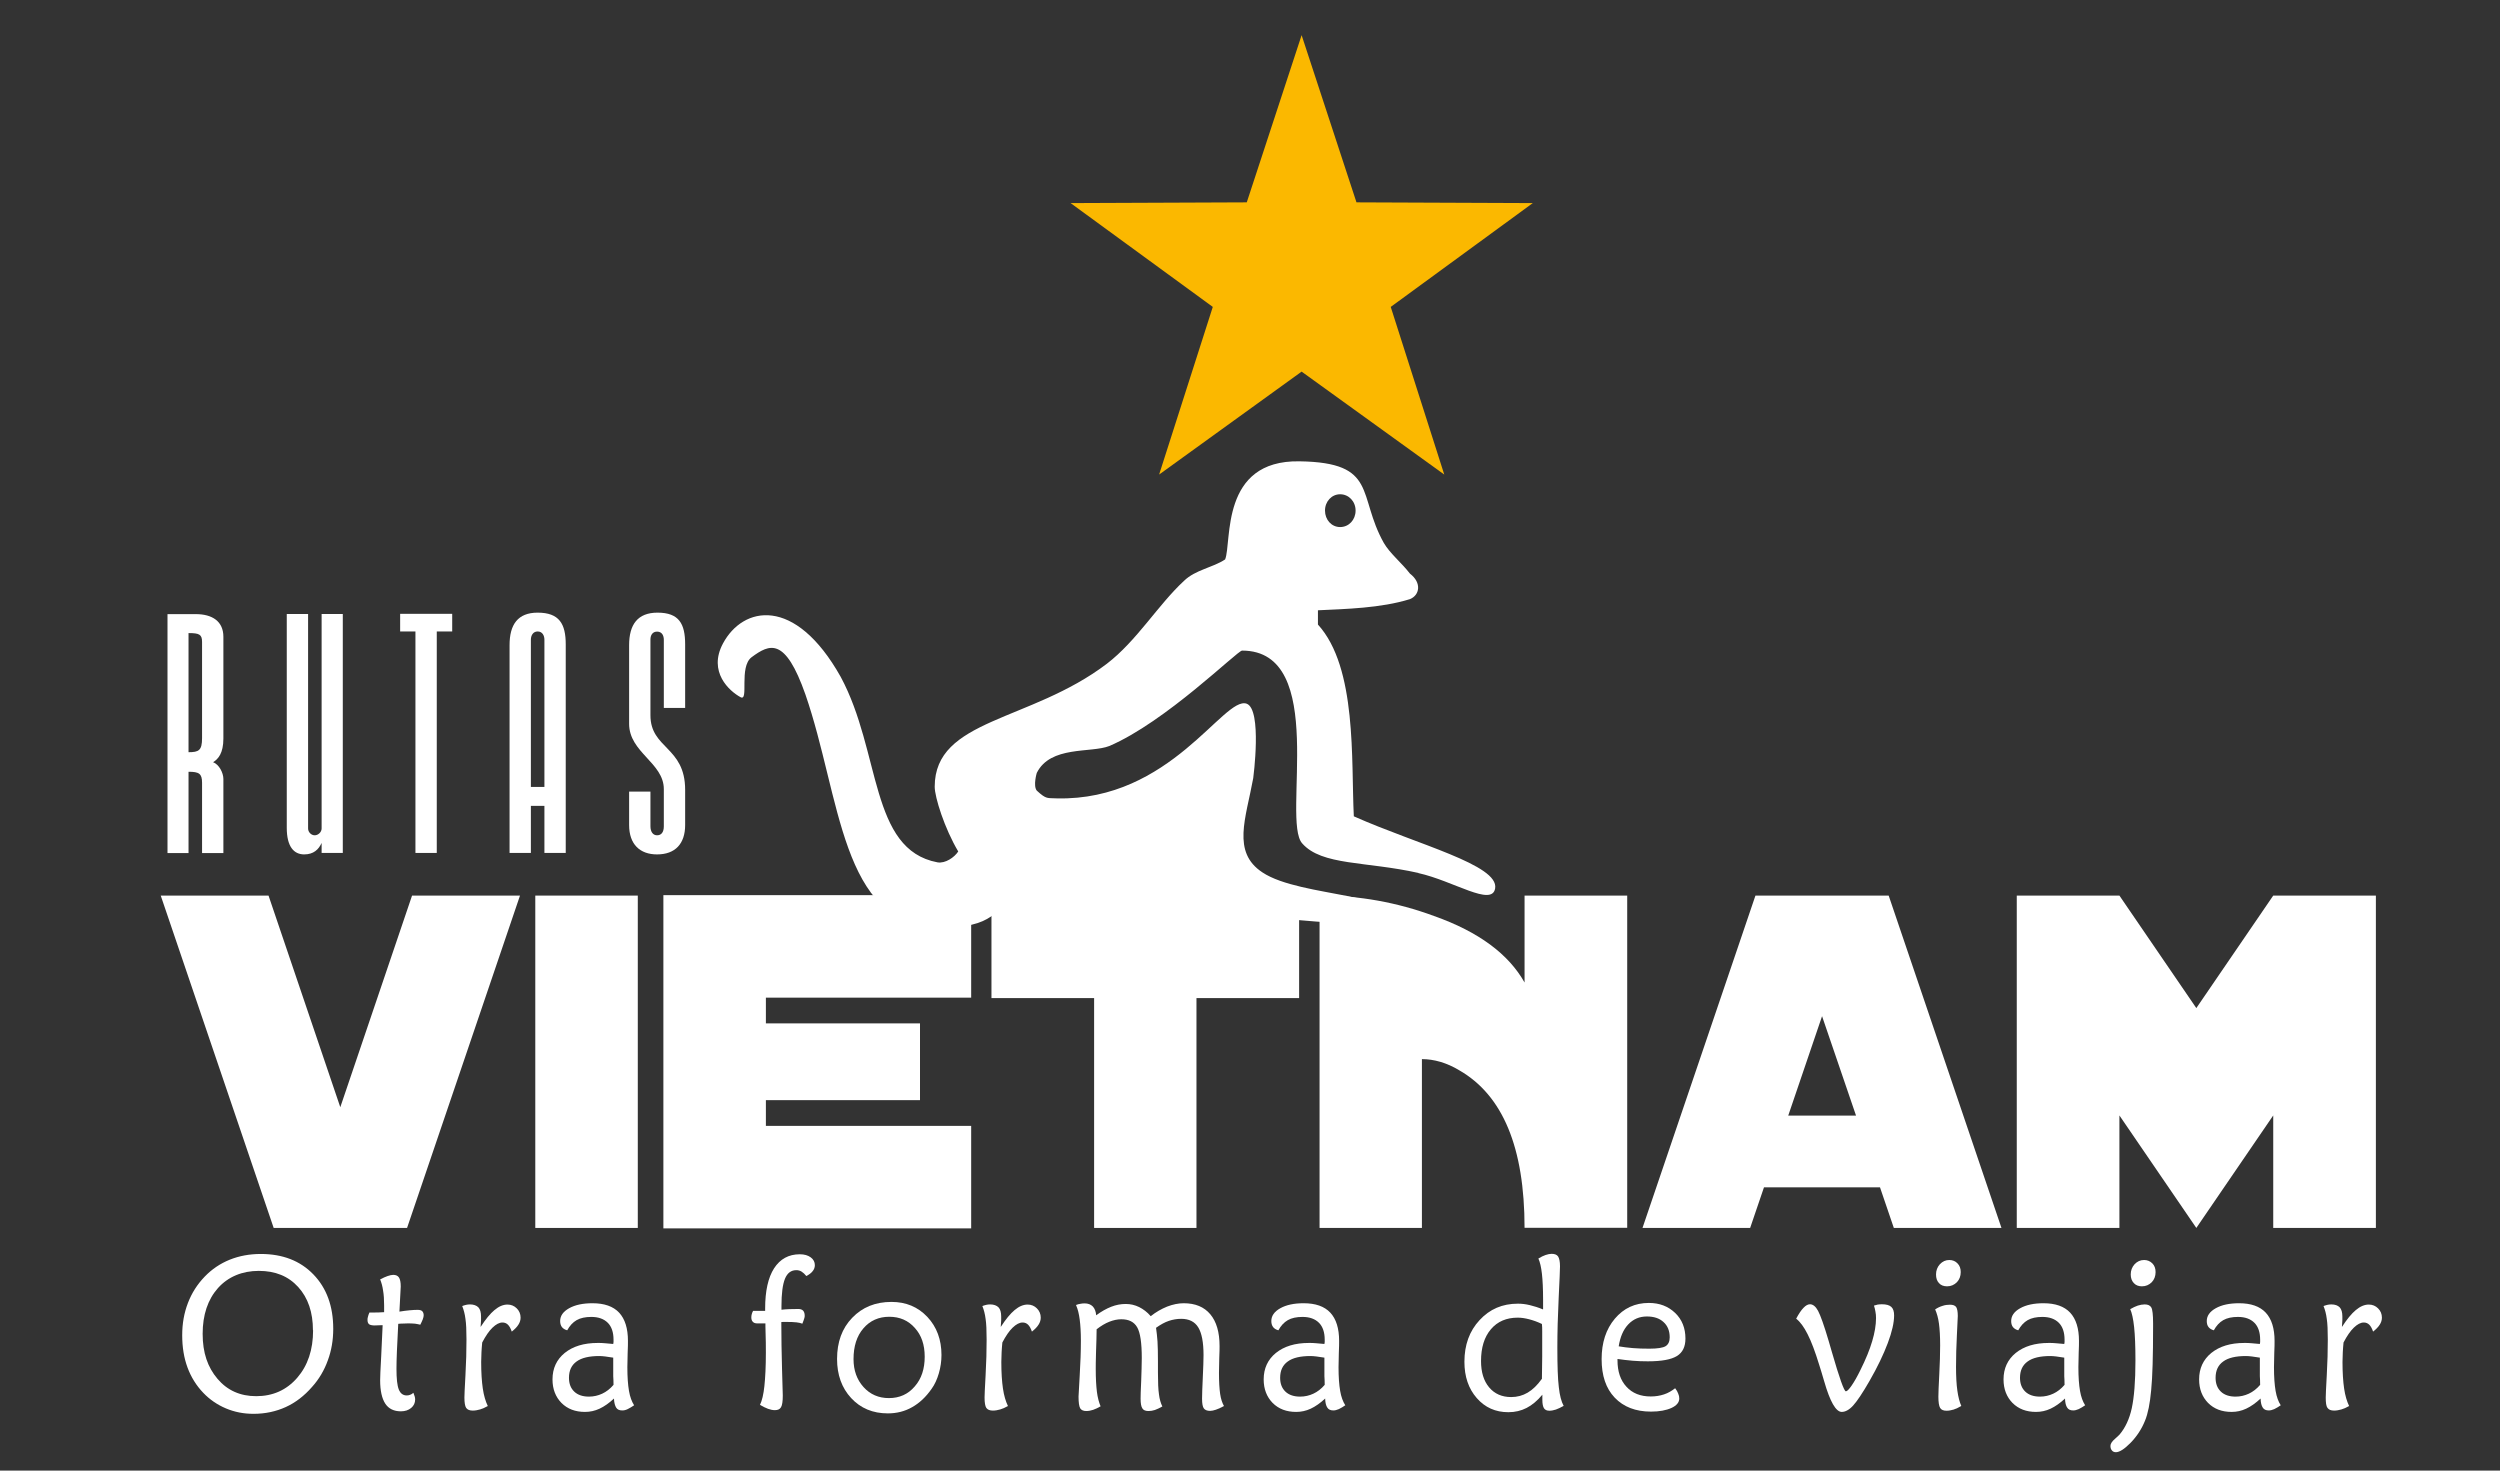<?xml version="1.0" encoding="UTF-8"?>
<svg id="Livello_1" data-name="Livello 1" xmlns="http://www.w3.org/2000/svg" viewBox="0 0 170 100">
  <rect x="0" y="0" width="170" height="100" fill="#333333" stroke="none"/>
  <defs>
    <style>
      .cls-1, .cls-2 {
        fill: #fff;
      }

      .cls-2, .cls-3 {
        fill-rule: evenodd;
      }

      .cls-3 {
        fill: #fbb800;
      }
    </style>
  </defs>
  <g>
    <path class="cls-1" d="M96.45,59.36c-3.56-.8-6.57-.49-7.9-2.01-1.42-1.56,1.82-13.11-4.09-13.11-.31,0-5.19,4.85-9.03,6.49-1.25.49-4-.04-4.93,1.83,0,0-.26.87,0,1.2.67.62.72.49,1.37.53,7.74.18,11.34-6.98,12.9-6.44,1.07.39.45,5.06.45,5.06-.5,2.75-1.47,5.03.62,6.41,2.65,1.77,10.02,1.35,8.67,3.61-4.39-.13-9.25-.55-12.36-1.17.04-1.47.08,1.31-1.69.02-3.16,4.22-9.52-1.31-11.03-.82-1.99.72-1.55,2.22-5.72,2.09-6.54-.18-6.53-8.85-8.94-15.82-1.38-3.93-2.43-3.45-3.66-2.54-.88.66-.17,3.03-.75,2.72-.76-.41-2.23-1.72-1.2-3.65,1.35-2.53,4.89-3.29,8.01,2.27,2.75,5.11,1.96,11.74,6.58,12.61.53.09,1.15-.34,1.41-.74-.93-1.56-1.6-3.69-1.6-4.4,0-4.63,6.49-4.4,11.7-8.36,2.04-1.56,3.47-3.99,5.25-5.64.78-.76,1.94-.89,2.8-1.46.47-1.2-.36-6.77,5.06-6.67,5.36.08,3.91,2.31,5.73,5.55.41.71,1.19,1.33,1.78,2.09.81.62.66,1.46,0,1.73-1.99.62-4.4.67-6.26.76v.97c2.67,2.93,2.25,9.23,2.44,13.04,4.31,1.92,9.88,3.3,9.61,4.9-.21,1.27-2.83-.51-5.22-1.04ZM91.13,33.61c-.58,0-1.03.49-1.03,1.11s.44,1.12,1.03,1.12,1.05-.49,1.05-1.12-.47-1.11-1.05-1.11Z"/>
    <g>
      <polygon class="cls-2" points="35.36 60.9 28.02 60.9 23.14 75.29 18.26 60.9 10.93 60.9 18.61 83.5 27.68 83.5 35.36 60.9"/>
      <rect class="cls-1" x="36.4" y="60.9" width="6.97" height="22.6"/>
      <polygon class="cls-2" points="66.04 83.53 66.04 76.56 52.08 76.56 52.08 74.81 62.56 74.81 62.56 69.59 52.08 69.59 52.08 67.84 66.04 67.84 66.04 60.87 45.11 60.87 45.11 83.53 66.04 83.53"/>
      <polygon class="cls-2" points="88.34 67.87 88.34 60.9 67.42 60.9 67.42 67.87 74.4 67.87 74.4 83.5 81.36 83.5 81.36 67.87 88.34 67.87"/>
      <path class="cls-2" d="M110.65,83.5v-22.6h-6.98v5.91c-1.08-1.92-3.1-3.44-6.15-4.52-2.54-.94-5.12-1.39-7.66-1.39h-.13v22.6h6.96v-11.48c.81,0,1.68.24,2.54.76,2.96,1.7,4.44,5.25,4.44,10.71h6.98Z"/>
      <path class="cls-2" d="M136.1,83.5l-7.67-22.6h-9.06l-7.68,22.6h7.32l.94-2.76h7.89l.94,2.76h7.33ZM126.2,75.86h-4.6l2.3-6.76,2.31,6.76Z"/>
      <polygon class="cls-2" points="161.56 83.5 161.56 60.9 154.58 60.9 149.35 68.55 144.12 60.9 137.14 60.9 137.14 83.5 144.12 83.5 144.12 75.85 149.35 83.5 154.58 75.85 154.58 83.5 161.56 83.5"/>
    </g>
    <g>
      <path class="cls-2" d="M12.82,58v-5.52c.71,0,.92.12.92.75v4.78h1.45v-5.04c0-.41-.29-.99-.7-1.14.34-.21.7-.6.7-1.61v-6.92c0-1.06-.77-1.54-1.88-1.54h-1.92v16.25h1.44ZM13.74,43.65v6.54c0,.84-.22.96-.92.96v-8.1c.73,0,.92.09.92.6Z"/>
      <path class="cls-2" d="M20.68,58.1c.65,0,.99-.34,1.19-.78v.68h1.44v-16.25h-1.44v14.59c0,.24-.23.46-.47.46s-.45-.22-.45-.46v-14.59h-1.45v14.54c0,1.28.48,1.81,1.19,1.81Z"/>
      <polygon class="cls-2" points="27.21 42.94 28.25 42.94 28.25 58 29.7 58 29.7 42.94 30.75 42.94 30.75 41.74 27.21 41.74 27.21 42.94"/>
      <path class="cls-2" d="M34.65,58h1.45v-3.2h.92v3.2h1.45v-14.18c0-1.4-.44-2.16-1.91-2.16-1.35,0-1.91.81-1.91,2.21v14.13ZM36.56,42.94c.33,0,.46.29.46.56v10.01h-.92v-10.01c0-.29.15-.56.46-.56Z"/>
      <path class="cls-2" d="M42.78,49.22c0,1.95,2.36,2.65,2.36,4.44v2.53c0,.4-.17.61-.46.61-.28,0-.45-.24-.45-.61v-2.36h-1.45v2.27c0,1.32.74,2,1.9,2,1.24,0,1.91-.73,1.91-2v-2.39c0-2.95-2.36-2.78-2.36-5.07v-5.16c0-.27.13-.53.45-.53.35,0,.46.29.46.56v4.63h1.45v-4.32c0-1.4-.41-2.16-1.88-2.16-1.35,0-1.93.81-1.93,2.21v5.36Z"/>
    </g>
    <polygon class="cls-3" points="98.21 32.27 88.51 25.27 78.82 32.27 82.47 20.87 72.8 13.81 84.78 13.76 88.51 2.39 92.24 13.76 104.23 13.81 94.57 20.87 98.21 32.27"/>
  </g>
  <g>
    <path class="cls-1" d="M17.24,96.14c-.67,0-1.29-.12-1.88-.37s-1.1-.6-1.54-1.06c-.47-.49-.83-1.07-1.07-1.72-.24-.65-.36-1.38-.36-2.19s.13-1.52.39-2.2c.26-.68.64-1.27,1.14-1.79.49-.51,1.06-.89,1.7-1.15.65-.26,1.35-.39,2.11-.39,1.49,0,2.68.46,3.58,1.39.9.93,1.35,2.16,1.35,3.7,0,.76-.12,1.48-.37,2.15-.24.67-.6,1.28-1.07,1.8-.53.61-1.13,1.07-1.79,1.37-.66.3-1.39.46-2.19.46ZM21.28,90.46c0-1.22-.33-2.2-1-2.94-.67-.74-1.56-1.1-2.68-1.1s-2.08.39-2.78,1.17c-.69.78-1.04,1.82-1.04,3.11s.34,2.27,1.01,3.06c.67.79,1.55,1.18,2.63,1.18,1.14,0,2.07-.42,2.79-1.25.72-.83,1.08-1.91,1.08-3.23Z"/>
    <path class="cls-1" d="M26.05,90.11c-.07,0-.18,0-.31.01-.13,0-.22.01-.26.01-.18,0-.31-.03-.38-.08-.07-.06-.11-.15-.11-.29,0-.06,0-.14.03-.22.02-.08.05-.18.1-.29.04,0,.09,0,.18,0,.08,0,.15,0,.2,0,.11,0,.3,0,.55-.02.03,0,.05,0,.07,0,0-.05,0-.13,0-.24,0-.11,0-.18,0-.23,0-.38-.02-.71-.07-1-.04-.29-.11-.54-.2-.76.19-.1.36-.18.51-.23.15-.05.28-.08.38-.08.18,0,.31.06.39.18.08.12.12.33.12.61,0,.12-.02.5-.06,1.14-.01.24-.02.43-.03.57.25-.04.48-.07.69-.09s.39-.03.55-.03c.15,0,.25.03.31.09.06.06.1.15.1.28,0,.07-.02.16-.06.27-.04.11-.1.23-.17.37-.11-.03-.24-.05-.36-.07-.13-.01-.28-.02-.46-.02-.03,0-.12,0-.28.01-.15,0-.29.01-.4.02-.04.75-.07,1.38-.09,1.86-.02.49-.03.89-.03,1.2,0,.67.05,1.14.16,1.41.11.27.29.4.54.4.07,0,.14-.01.22-.04.08-.03.16-.07.23-.14.04.1.07.18.09.25.02.07.03.14.03.2,0,.24-.09.43-.27.58-.18.15-.41.23-.7.23-.47,0-.83-.17-1.06-.52-.23-.35-.35-.88-.35-1.59,0-.2.02-.74.07-1.61.04-.87.08-1.59.1-2.15Z"/>
    <path class="cls-1" d="M32.69,90.22c.33-.51.64-.89.94-1.14.3-.25.59-.37.88-.37.25,0,.46.09.63.26.17.17.26.38.26.63,0,.16-.05.33-.15.48-.1.16-.25.31-.45.47-.07-.21-.16-.37-.26-.47-.1-.1-.23-.15-.37-.15-.22,0-.44.12-.68.35-.24.23-.47.57-.7,1.01-.02.22-.04.44-.05.66-.01.22-.02.44-.02.66,0,.73.04,1.33.11,1.81.07.48.19.88.34,1.19-.18.1-.35.18-.52.23-.17.05-.34.08-.5.08-.22,0-.36-.06-.45-.18-.08-.12-.12-.36-.12-.71,0-.13.02-.63.07-1.51.05-.87.07-1.68.07-2.43,0-.61-.02-1.09-.07-1.41-.04-.33-.12-.62-.22-.87.09-.03.17-.06.26-.08s.17-.03.27-.03c.25,0,.44.07.57.2.12.13.18.34.18.61,0,.06,0,.15,0,.26,0,.11-.02.26-.03.44Z"/>
    <path class="cls-1" d="M43.15,95.54c-.17.12-.33.21-.47.28s-.26.09-.37.09c-.19,0-.33-.06-.41-.19s-.14-.33-.15-.62c-.33.31-.66.54-.98.69-.32.15-.65.22-.99.22-.66,0-1.19-.2-1.6-.61-.4-.41-.61-.94-.61-1.6,0-.75.28-1.35.83-1.8.56-.45,1.3-.68,2.25-.68.15,0,.32,0,.49.02.17.01.36.03.56.05,0-.04.01-.09.02-.13,0-.05,0-.1,0-.16,0-.5-.13-.89-.39-1.15-.26-.26-.63-.4-1.12-.4-.4,0-.74.07-1,.22-.26.15-.47.38-.64.69-.16-.04-.28-.12-.36-.22-.08-.11-.12-.24-.12-.41,0-.35.2-.64.61-.87s.94-.34,1.59-.34c.8,0,1.41.21,1.81.64.4.43.6,1.07.6,1.92,0,.16,0,.44-.02.83-.01.4-.02.72-.02.96,0,.67.04,1.2.11,1.61.07.41.19.73.35.98ZM41.7,92.32c-.2-.03-.38-.06-.54-.08-.16-.02-.3-.03-.41-.03-.68,0-1.2.12-1.54.37-.35.25-.52.62-.52,1.11,0,.4.12.71.36.94.24.23.58.34,1,.34.32,0,.62-.07.9-.2.28-.13.54-.33.77-.6,0-.24-.01-.44-.02-.59,0-.15,0-.3,0-.44,0-.09,0-.22,0-.41,0-.19,0-.33,0-.42Z"/>
    <path class="cls-1" d="M52.05,89.99c-.1,0-.21,0-.34,0-.13,0-.21,0-.24,0-.12,0-.22-.04-.28-.11-.07-.07-.1-.17-.1-.3,0-.07.01-.15.03-.22.02-.08.05-.15.09-.22.04,0,.1,0,.17,0s.12,0,.14,0h.51v-.16c0-1.19.2-2.1.61-2.74.41-.63.99-.95,1.75-.95.3,0,.55.07.74.21.19.14.28.32.28.53,0,.15-.05.29-.15.41-.1.13-.24.23-.43.33-.1-.13-.21-.23-.32-.3-.11-.07-.23-.1-.36-.1-.35,0-.61.19-.77.58-.16.39-.24,1.01-.24,1.87v.24c.15-.02.33-.03.53-.04.2,0,.4-.01.62-.01.14,0,.25.04.32.11.07.08.11.19.11.34,0,.05,0,.12-.03.19-.02.07-.06.19-.13.36-.1-.04-.23-.07-.39-.09-.16-.02-.41-.03-.74-.03-.08,0-.14,0-.18,0-.04,0-.08,0-.12.01,0,1.05.02,2.13.05,3.24.03,1.11.05,1.7.05,1.76,0,.39-.04.66-.12.79-.08.14-.22.2-.42.2-.14,0-.29-.03-.46-.09-.16-.06-.35-.15-.55-.27.14-.29.24-.71.3-1.28.06-.57.1-1.32.1-2.26,0-.34,0-.94-.03-1.79v-.26Z"/>
    <path class="cls-1" d="M60.37,96.11c-1.02,0-1.85-.35-2.49-1.04-.64-.69-.96-1.58-.96-2.66,0-1.15.34-2.09,1.03-2.8.69-.72,1.58-1.08,2.67-1.08.99,0,1.8.34,2.44,1.02.64.68.96,1.55.96,2.59,0,.42-.06.84-.18,1.25-.12.41-.28.76-.49,1.05-.39.56-.83.97-1.33,1.25-.49.28-1.04.42-1.65.42ZM60.45,95.07c.71,0,1.3-.26,1.75-.79.46-.52.68-1.2.68-2.02s-.22-1.46-.67-1.96c-.45-.51-1.03-.76-1.74-.76s-1.31.26-1.76.79c-.45.52-.67,1.22-.67,2.09,0,.77.23,1.4.68,1.9.45.5,1.03.75,1.72.75Z"/>
    <path class="cls-1" d="M68.06,90.22c.33-.51.64-.89.94-1.14.3-.25.59-.37.88-.37.25,0,.46.09.63.26.17.17.26.38.26.63,0,.16-.05.33-.15.48-.1.16-.25.31-.45.47-.07-.21-.16-.37-.26-.47-.1-.1-.23-.15-.37-.15-.22,0-.44.12-.68.35-.24.23-.47.57-.7,1.01-.02.22-.04.44-.05.66-.01.22-.02.44-.02.66,0,.73.04,1.33.11,1.81.07.48.19.88.34,1.19-.18.1-.35.18-.52.23-.17.05-.34.08-.5.08-.22,0-.36-.06-.45-.18-.08-.12-.12-.36-.12-.71,0-.13.02-.63.07-1.51.05-.87.07-1.68.07-2.43,0-.61-.02-1.09-.07-1.41-.04-.33-.12-.62-.22-.87.09-.03.17-.06.26-.08s.17-.03.27-.03c.25,0,.44.07.57.2.12.13.18.34.18.61,0,.06,0,.15,0,.26,0,.11-.02.26-.03.44Z"/>
    <path class="cls-1" d="M73.17,88.74c.1-.04.2-.07.29-.08.09-.02.19-.03.29-.03.24,0,.42.07.56.21.13.14.21.34.23.6.35-.26.69-.45,1.02-.58.33-.13.66-.19.99-.19s.62.07.91.21c.28.14.55.34.79.62.35-.28.72-.49,1.11-.65.39-.15.77-.23,1.13-.23.79,0,1.39.25,1.81.75.42.5.63,1.22.63,2.16,0,.14,0,.4-.02.81-.01.4-.02.74-.02,1.01,0,.62.03,1.1.08,1.44.05.34.14.61.26.82-.22.12-.4.2-.55.25-.15.05-.28.08-.39.08-.21,0-.35-.06-.43-.17-.08-.11-.12-.33-.12-.66,0-.3.02-.78.05-1.44.03-.66.05-1.17.05-1.52,0-.87-.12-1.5-.36-1.89-.24-.39-.63-.58-1.16-.58-.29,0-.57.05-.84.14-.27.09-.56.25-.87.47.04.3.08.6.1.93s.03.77.03,1.35v.76c0,.67.02,1.16.07,1.49.04.33.12.6.23.82-.19.11-.37.19-.51.24-.15.05-.29.07-.44.07-.2,0-.34-.06-.41-.18-.08-.12-.12-.34-.12-.67,0-.17.01-.57.04-1.18.02-.61.04-1.14.04-1.57,0-1.03-.1-1.72-.31-2.09-.21-.37-.57-.55-1.08-.55-.27,0-.54.06-.82.17s-.56.28-.86.51c0,.4-.02.92-.04,1.54-.02.63-.02,1.01-.02,1.16,0,.64.03,1.16.08,1.56.05.39.14.72.25.98-.18.11-.35.18-.51.24-.15.05-.31.08-.46.08-.2,0-.34-.06-.42-.19-.07-.13-.11-.39-.11-.79,0-.12.03-.6.08-1.44.05-.84.08-1.63.08-2.36,0-.58-.03-1.06-.08-1.44-.05-.39-.13-.71-.24-.96Z"/>
    <path class="cls-1" d="M91.51,95.54c-.17.12-.33.21-.47.28-.14.06-.26.09-.37.09-.19,0-.33-.06-.41-.19-.09-.13-.14-.33-.15-.62-.33.31-.66.54-.98.69-.32.15-.65.22-.99.22-.66,0-1.19-.2-1.6-.61-.4-.41-.61-.94-.61-1.6,0-.75.28-1.35.83-1.8.56-.45,1.3-.68,2.25-.68.15,0,.32,0,.49.02.17.01.36.03.56.05,0-.04.01-.09.02-.13,0-.05,0-.1,0-.16,0-.5-.13-.89-.39-1.15-.26-.26-.63-.4-1.12-.4-.4,0-.74.07-1,.22-.26.15-.47.38-.64.69-.16-.04-.28-.12-.36-.22-.08-.11-.12-.24-.12-.41,0-.35.2-.64.61-.87s.94-.34,1.59-.34c.8,0,1.41.21,1.81.64.4.43.6,1.07.6,1.92,0,.16,0,.44-.02.83-.01.4-.02.72-.02.96,0,.67.04,1.2.11,1.61.07.41.19.73.35.98ZM90.06,92.32c-.2-.03-.38-.06-.54-.08s-.3-.03-.41-.03c-.68,0-1.2.12-1.54.37-.35.25-.52.62-.52,1.11,0,.4.12.71.36.94.24.23.58.34,1,.34.32,0,.62-.07.9-.2.28-.13.54-.33.77-.6,0-.24-.01-.44-.02-.59,0-.15,0-.3,0-.44,0-.09,0-.22,0-.41,0-.19,0-.33,0-.42Z"/>
    <path class="cls-1" d="M104.93,89.02v-.64c0-.74-.03-1.33-.08-1.77-.05-.44-.13-.79-.24-1.03.18-.11.34-.19.49-.24.15-.05.29-.08.41-.08.21,0,.36.06.44.18.08.12.13.35.13.67,0,.21-.03.92-.09,2.15-.06,1.22-.09,2.35-.09,3.37,0,1.24.03,2.14.1,2.7.06.56.17.98.33,1.27-.19.11-.37.19-.53.25-.16.05-.3.08-.44.08-.18,0-.3-.06-.37-.17s-.11-.3-.11-.57c0-.09,0-.16,0-.21,0-.05,0-.1,0-.14-.34.41-.7.71-1.07.9-.37.19-.78.29-1.24.29-.88,0-1.59-.32-2.15-.96-.56-.64-.84-1.46-.84-2.47,0-1.14.34-2.09,1.03-2.83.69-.75,1.55-1.12,2.61-1.12.26,0,.52.03.81.1s.58.16.89.29ZM104.85,93.78c0-.47.02-.98.02-1.52,0-.54,0-.84,0-.91,0-.37,0-.64,0-.82,0-.18,0-.35-.02-.5-.31-.15-.6-.25-.87-.32-.27-.07-.53-.11-.77-.11-.77,0-1.38.26-1.83.79-.45.53-.67,1.25-.67,2.16,0,.75.18,1.35.55,1.79.37.44.87.66,1.5.66.41,0,.78-.1,1.12-.3.34-.2.66-.51.96-.93Z"/>
    <path class="cls-1" d="M113.91,94.4c.1.13.17.25.21.37.05.11.07.22.07.33,0,.26-.18.48-.53.64s-.82.25-1.39.25c-1.05,0-1.87-.32-2.47-.95-.6-.63-.89-1.5-.89-2.62s.3-2.04.9-2.75c.6-.71,1.37-1.07,2.31-1.07.73,0,1.32.23,1.79.68.47.45.7,1.04.7,1.74,0,.56-.19.95-.58,1.19-.39.24-1.04.36-1.97.36-.35,0-.69-.01-1.04-.04-.35-.03-.69-.07-1.03-.12v.1c0,.75.2,1.35.61,1.79.4.44.95.66,1.65.66.33,0,.63-.05.9-.14.28-.09.53-.24.76-.42ZM110.07,91.55c.29.05.61.09.96.12.35.03.73.04,1.13.04.55,0,.92-.06,1.1-.17.18-.11.28-.31.28-.6,0-.44-.14-.79-.42-1.04-.28-.26-.66-.38-1.13-.38-.51,0-.93.18-1.27.54-.34.36-.55.86-.65,1.5Z"/>
    <path class="cls-1" d="M122.14,89.67c.18-.34.35-.59.5-.74.15-.16.3-.24.44-.24.2,0,.39.15.55.45.16.3.41.99.73,2.08.05.16.12.39.2.69.52,1.8.84,2.7.96,2.7.08,0,.21-.13.39-.39.18-.26.38-.61.59-1.04.37-.74.64-1.4.81-1.98.17-.57.26-1.1.26-1.57,0-.15-.01-.3-.04-.44-.02-.14-.06-.28-.1-.41.09-.03.18-.05.26-.07.09-.01.18-.02.28-.02.3,0,.51.06.64.18.13.12.19.31.19.58,0,.48-.14,1.11-.43,1.88-.29.77-.7,1.63-1.24,2.57-.47.82-.84,1.37-1.11,1.67-.27.3-.54.44-.78.44-.4,0-.8-.7-1.2-2.1-.14-.47-.25-.85-.34-1.12-.27-.88-.53-1.57-.78-2.06-.25-.5-.51-.85-.78-1.06Z"/>
    <path class="cls-1" d="M133.38,95.6c-.18.11-.36.19-.53.25-.17.05-.33.08-.48.08-.22,0-.36-.06-.44-.19-.08-.13-.12-.39-.12-.77,0-.22.02-.72.06-1.49.04-.77.06-1.44.06-2,0-.6-.03-1.1-.08-1.47-.05-.38-.14-.7-.26-.97.16-.11.33-.19.5-.24.17-.06.34-.08.51-.08.2,0,.34.05.42.16.07.11.11.31.11.61,0,.08-.02.5-.06,1.27-.04.77-.06,1.5-.06,2.19,0,.65.03,1.19.09,1.61.06.43.15.78.27,1.05ZM133.33,86.5c0,.28-.09.51-.26.69-.18.18-.4.28-.67.28-.23,0-.42-.07-.55-.22-.14-.15-.2-.34-.2-.59,0-.27.09-.5.26-.69.18-.19.39-.29.64-.29.23,0,.42.08.56.23.15.15.22.35.22.59Z"/>
    <path class="cls-1" d="M141.82,95.54c-.17.12-.33.21-.47.28-.14.06-.26.09-.37.09-.19,0-.33-.06-.41-.19-.09-.13-.14-.33-.15-.62-.33.31-.66.54-.98.69-.32.15-.65.22-.99.22-.66,0-1.19-.2-1.6-.61-.4-.41-.61-.94-.61-1.6,0-.75.28-1.35.83-1.8.56-.45,1.3-.68,2.25-.68.15,0,.32,0,.49.02.17.01.36.03.56.05,0-.04.01-.09.02-.13,0-.05,0-.1,0-.16,0-.5-.13-.89-.39-1.15-.26-.26-.63-.4-1.12-.4-.4,0-.74.07-1,.22-.26.15-.47.38-.64.69-.16-.04-.28-.12-.36-.22s-.12-.24-.12-.41c0-.35.2-.64.61-.87.41-.23.94-.34,1.59-.34.8,0,1.41.21,1.81.64.4.43.6,1.07.6,1.92,0,.16,0,.44-.02.83-.01.4-.02.72-.02.96,0,.67.04,1.2.11,1.61.07.41.19.73.35.98ZM140.37,92.32c-.2-.03-.38-.06-.54-.08s-.3-.03-.41-.03c-.68,0-1.2.12-1.54.37-.35.25-.52.62-.52,1.11,0,.4.12.71.36.94.24.23.58.34,1,.34.32,0,.62-.07.9-.2.28-.13.54-.33.77-.6,0-.24-.01-.44-.02-.59,0-.15,0-.3,0-.44,0-.09,0-.22,0-.41,0-.19,0-.33,0-.42Z"/>
    <path class="cls-1" d="M144.86,89.02c.18-.11.35-.18.51-.24.16-.05.32-.08.47-.08.22,0,.37.07.45.21.08.14.12.5.12,1.06v.27c0,1.96-.04,3.39-.13,4.29-.08.9-.22,1.6-.42,2.08-.23.57-.56,1.07-.98,1.5-.42.43-.76.64-1,.64-.11,0-.21-.04-.27-.12-.07-.08-.1-.18-.1-.31,0-.15.11-.31.32-.49.13-.11.23-.21.3-.28.39-.46.67-1.06.83-1.79.16-.74.25-1.82.25-3.24,0-.96-.03-1.72-.09-2.28-.06-.56-.15-.97-.27-1.23ZM146.58,86.5c0,.28-.09.51-.26.69-.18.18-.4.28-.67.28-.23,0-.41-.07-.55-.22s-.21-.34-.21-.59c0-.27.09-.5.26-.69.18-.19.39-.29.65-.29.22,0,.41.08.56.23s.22.35.22.59Z"/>
    <path class="cls-1" d="M155.12,95.54c-.17.12-.33.21-.47.28-.14.06-.26.09-.37.09-.19,0-.33-.06-.41-.19-.09-.13-.14-.33-.15-.62-.33.31-.66.54-.98.69-.32.15-.65.22-.99.22-.66,0-1.19-.2-1.6-.61-.4-.41-.61-.94-.61-1.6,0-.75.28-1.35.83-1.8.56-.45,1.3-.68,2.25-.68.15,0,.32,0,.49.02.17.01.36.03.56.05,0-.04.01-.09.02-.13,0-.05,0-.1,0-.16,0-.5-.13-.89-.39-1.15-.26-.26-.63-.4-1.12-.4-.4,0-.74.07-1,.22-.26.15-.47.38-.64.69-.16-.04-.28-.12-.36-.22s-.12-.24-.12-.41c0-.35.2-.64.61-.87.41-.23.94-.34,1.59-.34.8,0,1.41.21,1.81.64.4.43.6,1.07.6,1.92,0,.16,0,.44-.02.83-.01.4-.02.72-.02.96,0,.67.04,1.2.11,1.61.07.41.19.73.35.98ZM153.67,92.32c-.2-.03-.38-.06-.54-.08s-.3-.03-.41-.03c-.68,0-1.2.12-1.54.37-.35.25-.52.62-.52,1.11,0,.4.12.71.36.94.24.23.58.34,1,.34.32,0,.62-.07.9-.2.28-.13.54-.33.77-.6,0-.24-.01-.44-.02-.59,0-.15,0-.3,0-.44,0-.09,0-.22,0-.41,0-.19,0-.33,0-.42Z"/>
    <path class="cls-1" d="M159.26,90.22c.33-.51.64-.89.94-1.14.3-.25.59-.37.88-.37.25,0,.46.09.63.26.17.17.26.38.26.63,0,.16-.05.33-.15.48-.1.16-.25.31-.45.47-.07-.21-.16-.37-.26-.47s-.23-.15-.37-.15c-.22,0-.44.12-.68.35-.24.23-.47.57-.7,1.01-.02.22-.04.44-.05.66-.01.22-.02.44-.02.66,0,.73.04,1.33.11,1.81.07.48.19.88.34,1.19-.18.1-.35.18-.52.23-.17.05-.34.08-.5.08-.22,0-.36-.06-.45-.18s-.12-.36-.12-.71c0-.13.02-.63.07-1.51.05-.87.07-1.68.07-2.43,0-.61-.02-1.09-.07-1.41-.04-.33-.12-.62-.22-.87.09-.03.17-.06.26-.08.09-.02.17-.03.27-.03.26,0,.44.07.57.2.12.13.18.34.18.61,0,.06,0,.15,0,.26,0,.11-.02.26-.03.44Z"/>
  </g>
</svg>